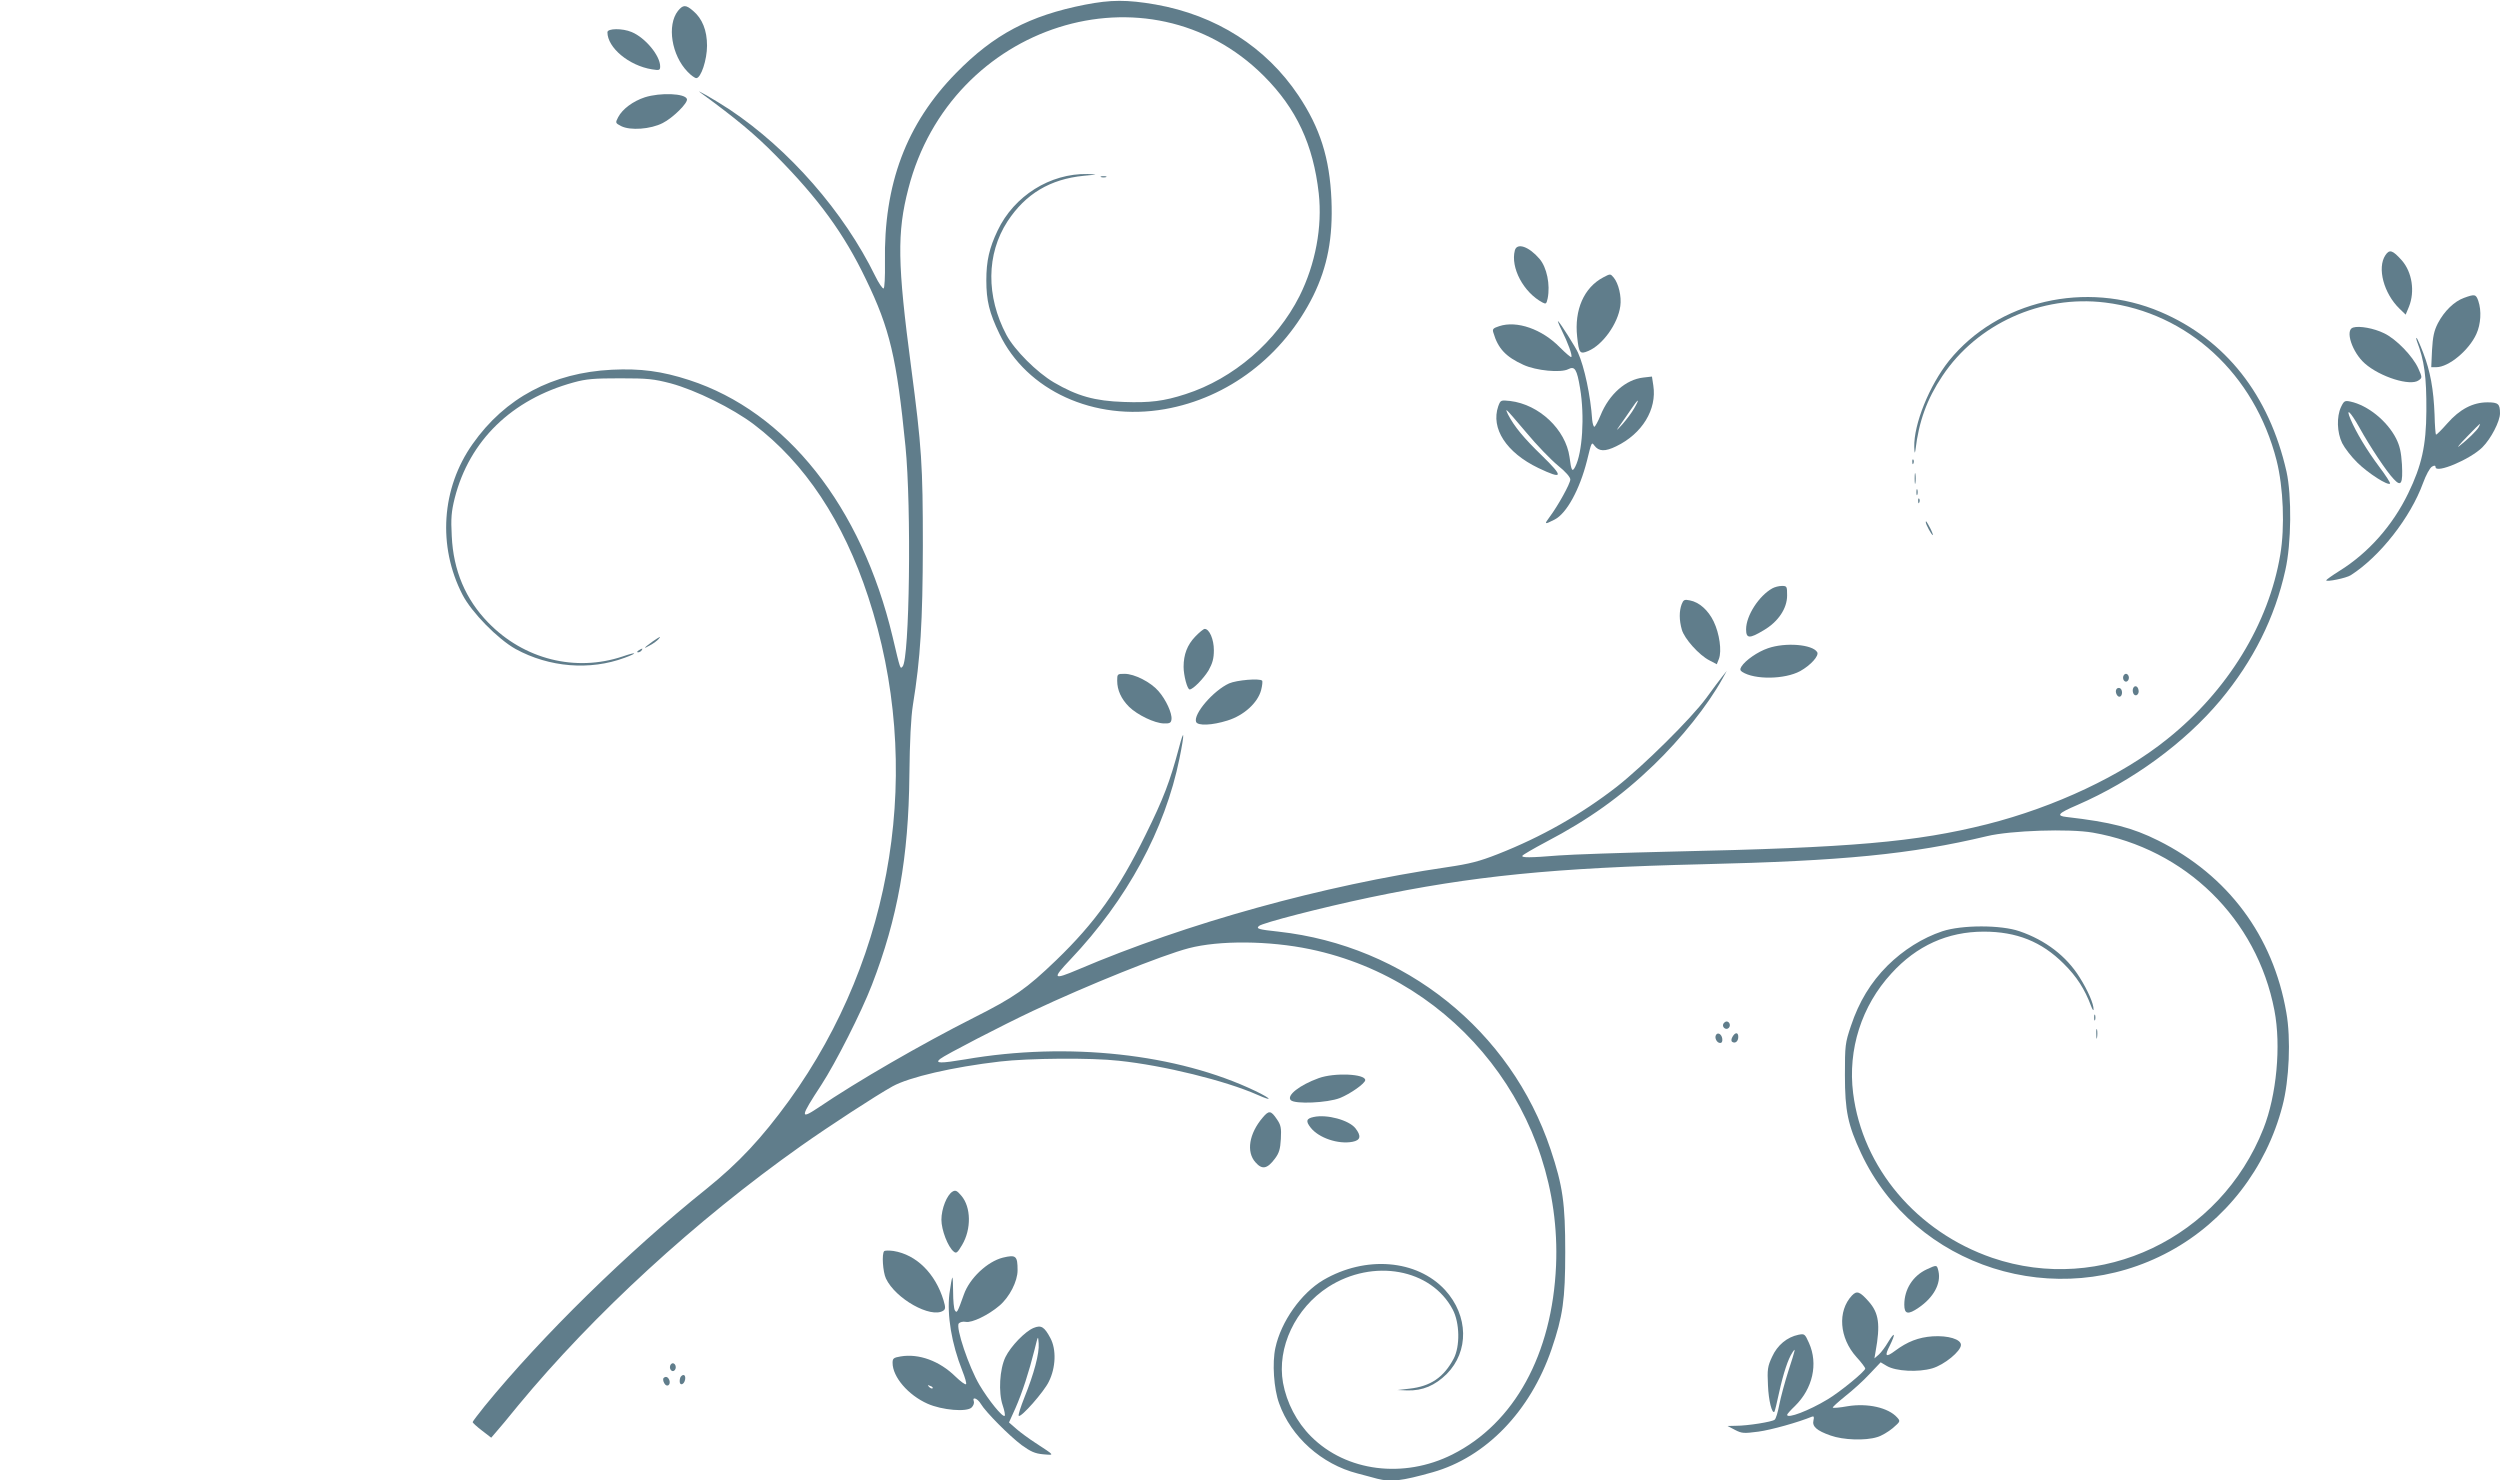 <?xml version="1.0" standalone="no"?>
<!DOCTYPE svg PUBLIC "-//W3C//DTD SVG 20010904//EN"
 "http://www.w3.org/TR/2001/REC-SVG-20010904/DTD/svg10.dtd">
<svg version="1.0" xmlns="http://www.w3.org/2000/svg"
 width="1280pt" height="758pt" viewBox="0 0 1280 758"
 preserveAspectRatio="xMidYMid meet">
<g transform="translate(0,758) scale(0.1,-0.1)"
fill="#607d8b" stroke="none">
<path d="M5555 7556 c-284 -56 -466 -152 -660 -350 -255 -260 -371 -569 -364
-970 1 -75 -2 -131 -7 -133 -5 -2 -25 27 -43 64 -161 329 -440 648 -745 852
-73 48 -191 116 -146 84 177 -129 276 -211 382 -319 219 -221 350 -401 462
-635 122 -252 157 -401 202 -854 31 -312 21 -1092 -15 -1128 -12 -12 -10 -21
-51 153 -159 667 -543 1152 -1041 1314 -141 46 -250 60 -396 53 -304 -15 -547
-144 -713 -380 -160 -226 -180 -524 -52 -772 47 -91 181 -227 272 -278 172
-94 380 -111 558 -45 71 26 62 32 -10 7 -242 -81 -505 -15 -688 173 -116 119
-179 267 -187 443 -5 91 -2 125 15 194 75 295 292 506 609 593 65 18 105 21
238 21 142 0 171 -3 260 -26 128 -35 315 -127 425 -210 261 -198 458 -495 585
-882 286 -868 134 -1834 -405 -2580 -141 -194 -257 -318 -423 -452 -401 -321
-841 -752 -1136 -1113 -33 -41 -61 -78 -61 -81 0 -4 21 -23 47 -43 l48 -37 25
29 c14 15 65 77 113 136 387 468 907 946 1447 1328 146 103 382 257 470 306
85 47 308 99 550 127 145 17 468 20 608 4 230 -24 546 -102 709 -174 83 -37
76 -22 -9 19 -399 191 -959 253 -1486 162 -126 -21 -157 -21 -129 2 24 20 322
174 475 246 278 131 663 286 798 321 156 41 412 39 622 -5 756 -158 1292 -847
1259 -1620 -20 -454 -213 -807 -531 -967 -249 -125 -543 -88 -723 92 -74 74
-125 172 -144 275 -32 181 63 382 232 491 230 147 527 93 637 -116 36 -68 38
-188 5 -251 -51 -96 -118 -142 -227 -154 l-61 -7 51 -2 c78 -2 141 25 201 84
115 116 112 298 -8 430 -144 156 -407 178 -624 51 -113 -67 -216 -212 -245
-347 -17 -77 -8 -210 19 -284 61 -172 218 -312 401 -359 36 -10 81 -21 101
-27 71 -18 124 -12 284 33 273 77 500 312 609 630 58 170 70 254 70 498 0 248
-12 337 -75 525 -204 609 -746 1043 -1393 1115 -103 11 -116 15 -100 29 18 16
320 94 567 146 525 110 944 152 1702 170 723 17 1069 51 1459 144 120 29 421
39 541 18 475 -83 840 -441 930 -910 35 -182 11 -435 -56 -605 -221 -561 -833
-852 -1389 -662 -386 133 -664 461 -712 843 -28 223 43 447 196 613 129 142
288 214 473 214 168 0 296 -51 409 -164 67 -66 108 -131 140 -216 7 -19 13
-27 13 -18 1 27 -29 97 -72 165 -67 107 -173 189 -307 235 -95 33 -295 33
-395 0 -102 -34 -200 -96 -281 -176 -86 -86 -146 -185 -187 -308 -30 -89 -31
-100 -31 -253 0 -183 15 -254 83 -400 274 -585 1002 -816 1580 -502 284 154
494 425 577 744 35 131 44 346 20 479 -68 393 -299 702 -655 880 -134 67 -244
95 -470 121 -55 6 -44 19 54 61 285 124 551 319 733 536 169 203 279 423 333
667 31 137 33 381 6 504 -89 393 -312 676 -645 818 -382 163 -834 58 -1083
-250 -101 -127 -181 -325 -178 -442 1 -31 3 -36 6 -16 17 146 59 262 138 380
178 267 506 416 833 376 424 -52 765 -366 878 -808 35 -138 43 -341 19 -483
-59 -353 -269 -697 -580 -945 -231 -186 -574 -347 -921 -435 -367 -92 -691
-120 -1609 -140 -258 -6 -522 -15 -585 -20 -146 -12 -193 -12 -185 -1 3 5 58
37 122 71 216 113 384 233 550 393 142 137 276 305 352 442 l22 40 -23 -29
c-13 -16 -50 -66 -82 -110 -77 -105 -323 -348 -458 -454 -183 -142 -385 -257
-609 -345 -94 -37 -144 -50 -260 -67 -634 -93 -1331 -286 -1889 -524 -130 -55
-135 -49 -39 52 289 305 484 664 558 1029 27 132 25 161 -3 53 -46 -172 -79
-259 -171 -445 -138 -281 -259 -450 -457 -641 -153 -147 -213 -189 -423 -295
-265 -134 -595 -324 -798 -462 -92 -61 -90 -47 18 118 73 112 205 372 259 512
132 341 188 654 192 1073 2 179 8 296 18 360 39 239 50 428 51 815 0 414 -6
505 -60 915 -70 530 -73 688 -14 915 217 844 1231 1165 1820 576 167 -167 253
-352 281 -601 19 -172 -17 -362 -98 -525 -118 -234 -338 -424 -584 -503 -111
-36 -182 -45 -317 -40 -148 5 -237 30 -357 100 -88 52 -201 165 -243 243 -105
198 -103 414 5 581 93 142 219 217 391 234 75 7 75 7 19 9 -191 4 -376 -112
-460 -289 -43 -90 -58 -156 -58 -255 0 -104 15 -166 67 -274 139 -291 485
-449 846 -386 326 57 608 273 761 581 73 149 101 297 93 491 -9 213 -58 368
-169 534 -166 248 -421 411 -732 466 -146 25 -227 25 -361 -1z"/>
<path d="M3471 7524 c-57 -73 -33 -227 50 -312 17 -18 37 -32 44 -32 24 0 55
94 55 166 0 78 -24 139 -72 179 -37 32 -51 31 -77 -1z"/>
<path d="M3110 7415 c0 -79 110 -171 228 -190 38 -6 42 -5 42 15 0 55 -76 147
-146 176 -47 20 -124 19 -124 -1z"/>
<path d="M3302 7082 c-61 -20 -115 -60 -137 -102 -15 -29 -15 -30 16 -46 46
-23 150 -16 212 16 52 26 131 104 124 123 -9 29 -135 34 -215 9z"/>
<path d="M5638 6673 c6 -2 18 -2 25 0 6 3 1 5 -13 5 -14 0 -19 -2 -12 -5z"/>
<path d="M7756 6298 c-23 -88 44 -215 142 -267 17 -9 20 -7 26 21 14 70 -4
159 -42 203 -54 63 -115 84 -126 43z"/>
<path d="M12213 6273 c-43 -65 -8 -195 72 -273 l32 -31 17 41 c31 78 16 176
-36 236 -48 54 -64 59 -85 27z"/>
<path d="M8209 6160 c-99 -52 -149 -166 -134 -304 9 -85 14 -91 57 -73 74 31
152 140 164 230 7 49 -9 116 -34 146 -17 20 -17 20 -53 1z"/>
<path d="M12616 6055 c-50 -18 -101 -67 -134 -130 -20 -39 -26 -69 -30 -137
l-4 -88 26 0 c63 0 167 86 205 170 23 50 27 120 10 169 -12 35 -18 36 -73 16z"/>
<path d="M7995 5891 c33 -66 57 -132 50 -139 -2 -3 -29 20 -59 50 -91 93 -220
138 -310 108 -31 -10 -36 -15 -30 -33 24 -82 64 -124 154 -165 65 -30 192 -42
230 -22 33 17 44 -1 60 -98 24 -142 12 -331 -25 -402 -15 -29 -20 -21 -29 50
-20 141 -155 269 -304 287 -48 5 -49 5 -61 -27 -39 -113 41 -237 205 -316 128
-61 132 -47 18 64 -91 88 -141 148 -173 210 -6 12 -10 22 -7 22 3 0 48 -52
101 -115 53 -64 126 -139 161 -168 40 -32 64 -60 64 -72 0 -21 -64 -136 -106
-192 -29 -39 -27 -40 26 -13 61 31 128 154 165 300 24 98 24 98 38 79 23 -31
55 -32 112 -4 133 64 209 189 190 311 l-7 46 -44 -5 c-90 -10 -175 -85 -219
-193 -13 -32 -28 -59 -32 -59 -4 0 -9 16 -11 35 -8 122 -40 273 -73 345 -12
27 -88 148 -101 160 -5 6 2 -14 17 -44z m373 -400 c-12 -22 -40 -59 -61 -83
-33 -36 -35 -37 -14 -7 14 19 39 56 57 82 38 57 49 62 18 8z"/>
<path d="M12048 5903 c-43 -12 -5 -127 60 -184 78 -69 234 -118 276 -86 18 13
18 15 -2 60 -28 63 -114 152 -176 181 -51 25 -126 39 -158 29z"/>
<path d="M12374 5835 c39 -102 50 -183 49 -360 -1 -176 -24 -279 -93 -421 -80
-165 -204 -305 -352 -397 -37 -23 -67 -45 -68 -48 0 -10 103 11 126 26 150 96
306 296 370 472 15 41 35 78 46 84 12 7 18 6 18 -2 0 -36 178 39 240 101 44
44 90 133 90 174 0 48 -9 56 -64 56 -75 0 -142 -35 -206 -108 -30 -34 -56 -60
-58 -57 -2 2 -6 47 -7 101 -5 131 -22 224 -58 317 -16 42 -32 77 -34 77 -3 0
-2 -7 1 -15z m317 -442 c-10 -18 -56 -63 -101 -98 -14 -11 4 11 40 48 35 37
66 67 68 67 1 0 -2 -8 -7 -17z"/>
<path d="M11986 5496 c-23 -49 -21 -130 6 -185 12 -24 47 -70 78 -100 55 -54
156 -119 167 -107 3 3 -22 42 -56 87 -62 83 -117 174 -146 242 -27 64 -1 40
44 -40 54 -98 141 -229 177 -266 38 -41 47 -24 42 75 -4 63 -11 95 -30 133
-46 90 -145 170 -234 189 -28 6 -33 4 -48 -28z"/>
<path d="M9791 5214 c0 -11 3 -14 6 -6 3 7 2 16 -1 19 -3 4 -6 -2 -5 -13z"/>
<path d="M9803 5130 c0 -25 2 -35 4 -22 2 12 2 32 0 45 -2 12 -4 2 -4 -23z"/>
<path d="M9812 5060 c0 -14 2 -19 5 -12 2 6 2 18 0 25 -3 6 -5 1 -5 -13z"/>
<path d="M9821 5014 c0 -11 3 -14 6 -6 3 7 2 16 -1 19 -3 4 -6 -2 -5 -13z"/>
<path d="M9860 4906 c0 -11 30 -66 36 -66 2 0 -3 15 -12 33 -19 36 -24 44 -24
33z"/>
<path d="M9075 4568 c-69 -38 -135 -140 -135 -210 0 -48 17 -49 90 -5 75 44
120 112 120 178 0 47 -1 49 -27 49 -16 0 -37 -6 -48 -12z"/>
<path d="M8610 4486 c-13 -35 -13 -81 1 -130 13 -46 88 -130 141 -157 l38 -20
11 28 c15 40 3 129 -27 191 -28 58 -74 99 -122 108 -28 6 -33 3 -42 -20z"/>
<path d="M6119 4320 c-40 -42 -59 -91 -59 -154 0 -44 19 -116 31 -116 17 0 71
55 97 98 20 36 27 60 27 103 0 56 -23 109 -47 109 -6 0 -28 -18 -49 -40z"/>
<path d="M3342 4296 c-46 -33 -53 -43 -14 -20 19 10 38 25 44 32 15 17 8 14
-30 -12z"/>
<path d="M9052 4261 c-53 -18 -116 -62 -136 -94 -8 -13 -7 -20 4 -27 63 -41
218 -39 297 4 54 30 98 79 87 97 -24 40 -163 51 -252 20z"/>
<path d="M3270 4250 c-9 -6 -10 -10 -3 -10 6 0 15 5 18 10 8 12 4 12 -15 0z"/>
<path d="M5720 4095 c0 -49 21 -94 61 -134 42 -41 130 -84 178 -85 30 -1 37 3
39 21 4 30 -28 101 -67 145 -40 46 -123 88 -173 88 -37 0 -38 -1 -38 -35z"/>
<path d="M10870 4110 c0 -11 7 -20 15 -20 8 0 15 9 15 20 0 11 -7 20 -15 20
-8 0 -15 -9 -15 -20z"/>
<path d="M6293 4081 c-81 -37 -184 -157 -169 -197 8 -21 82 -18 161 7 84 26
155 91 172 156 6 23 8 45 5 48 -13 13 -130 3 -169 -14z"/>
<path d="M10926 4063 c-12 -12 -6 -43 9 -43 8 0 15 9 15 19 0 21 -13 34 -24
24z"/>
<path d="M10836 4051 c-9 -14 5 -42 18 -38 15 5 14 39 -1 44 -6 2 -14 0 -17
-6z"/>
<path d="M10722 2370 c0 -14 2 -19 5 -12 2 6 2 18 0 25 -3 6 -5 1 -5 -13z"/>
<path d="M8824 2339 c-10 -17 13 -36 27 -22 12 12 4 33 -11 33 -5 0 -12 -5
-16 -11z"/>
<path d="M10733 2285 c0 -22 2 -30 4 -17 2 12 2 30 0 40 -3 9 -5 -1 -4 -23z"/>
<path d="M8786 2281 c-9 -14 4 -41 21 -41 9 0 13 8 11 22 -3 23 -23 35 -32 19z"/>
<path d="M8870 2271 c-7 -13 -7 -22 0 -26 15 -9 30 4 30 26 0 25 -16 25 -30 0z"/>
<path d="M6752 2060 c-97 -35 -167 -89 -143 -113 21 -21 187 -14 251 11 53 21
130 75 130 92 0 32 -158 39 -238 10z"/>
<path d="M6465 1858 c-70 -82 -85 -176 -37 -229 34 -39 60 -34 99 18 22 29 28
49 31 102 3 56 0 71 -20 100 -31 46 -41 47 -73 9z"/>
<path d="M6726 1861 c-38 -8 -42 -21 -15 -55 41 -52 140 -86 214 -72 41 8 46
29 15 69 -33 42 -146 73 -214 58z"/>
<path d="M4877 1479 c-29 -17 -57 -88 -57 -144 0 -52 33 -139 63 -163 13 -11
19 -7 43 34 48 81 46 194 -4 252 -22 26 -30 30 -45 21z"/>
<path d="M4527 1174 c-13 -13 -7 -106 9 -140 49 -104 230 -205 293 -165 12 8
13 16 2 53 -42 138 -139 234 -256 253 -22 3 -44 3 -48 -1z"/>
<path d="M5135 1141 c-80 -20 -171 -106 -200 -189 -33 -93 -36 -97 -46 -81 -5
7 -9 50 -9 93 0 44 -2 77 -4 75 -3 -3 -9 -40 -15 -83 -13 -111 11 -255 66
-394 14 -35 23 -66 19 -69 -4 -4 -28 14 -54 39 -81 80 -188 119 -281 103 -36
-6 -41 -10 -41 -33 0 -72 80 -165 179 -209 74 -33 202 -44 226 -19 9 9 14 23
11 31 -10 26 19 16 36 -13 24 -41 145 -163 209 -211 46 -33 67 -43 110 -47 60
-5 62 -8 -39 58 -31 20 -75 52 -97 71 l-39 34 33 73 c35 80 69 184 98 300 18
73 18 74 21 32 4 -51 -24 -156 -73 -277 -19 -48 -33 -91 -29 -94 11 -11 130
124 154 175 36 72 39 165 8 223 -31 58 -47 68 -86 52 -44 -18 -117 -94 -144
-149 -30 -62 -37 -181 -14 -248 9 -26 13 -50 10 -53 -10 -10 -82 79 -129 158
-54 91 -123 295 -106 315 6 7 22 11 36 8 31 -6 116 35 172 83 52 44 93 125 93
181 0 74 -8 81 -75 65z m-360 -669 c-3 -3 -11 0 -18 7 -9 10 -8 11 6 5 10 -3
15 -9 12 -12z"/>
<path d="M9865 1081 c-71 -33 -115 -102 -115 -181 0 -49 19 -53 74 -15 76 52
115 123 101 186 -8 34 -8 34 -60 10z"/>
<path d="M9482 947 c-75 -80 -65 -217 23 -315 25 -27 45 -54 45 -59 0 -14
-129 -120 -193 -158 -96 -58 -207 -100 -207 -79 0 4 18 24 40 45 91 89 120
216 72 323 -21 47 -23 48 -54 42 -58 -12 -108 -53 -135 -113 -23 -49 -25 -65
-21 -146 3 -78 21 -148 33 -135 2 2 13 46 24 98 22 100 46 172 68 205 18 28
17 21 -21 -96 -18 -57 -39 -134 -46 -171 -7 -37 -17 -72 -24 -77 -13 -11 -138
-31 -198 -31 l-43 -1 38 -20 c35 -18 44 -19 120 -9 66 9 205 48 275 77 9 3 11
-2 7 -19 -8 -31 16 -53 88 -78 64 -23 178 -27 238 -8 22 6 57 27 80 46 39 34
40 35 22 55 -45 50 -151 74 -254 57 -39 -7 -72 -10 -75 -7 -3 2 26 28 63 58
37 29 94 80 125 114 l57 60 32 -19 c46 -27 160 -33 232 -12 62 18 147 88 147
120 0 29 -65 49 -145 44 -72 -5 -129 -27 -192 -74 -48 -36 -56 -29 -27 27 31
63 26 75 -9 17 -14 -24 -35 -52 -47 -63 l-23 -20 6 35 c25 138 17 197 -35 256
-46 52 -61 57 -86 31z"/>
<path d="M3430 580 c0 -11 7 -20 15 -20 8 0 15 9 15 20 0 11 -7 20 -15 20 -8
0 -15 -9 -15 -20z"/>
<path d="M3487 533 c-4 -3 -7 -15 -7 -25 0 -26 24 -17 28 10 3 21 -8 29 -21
15z"/>
<path d="M3397 524 c-3 -4 -2 -16 4 -26 13 -24 35 -9 26 16 -7 17 -19 21 -30
10z"/>
</g>
</svg>
